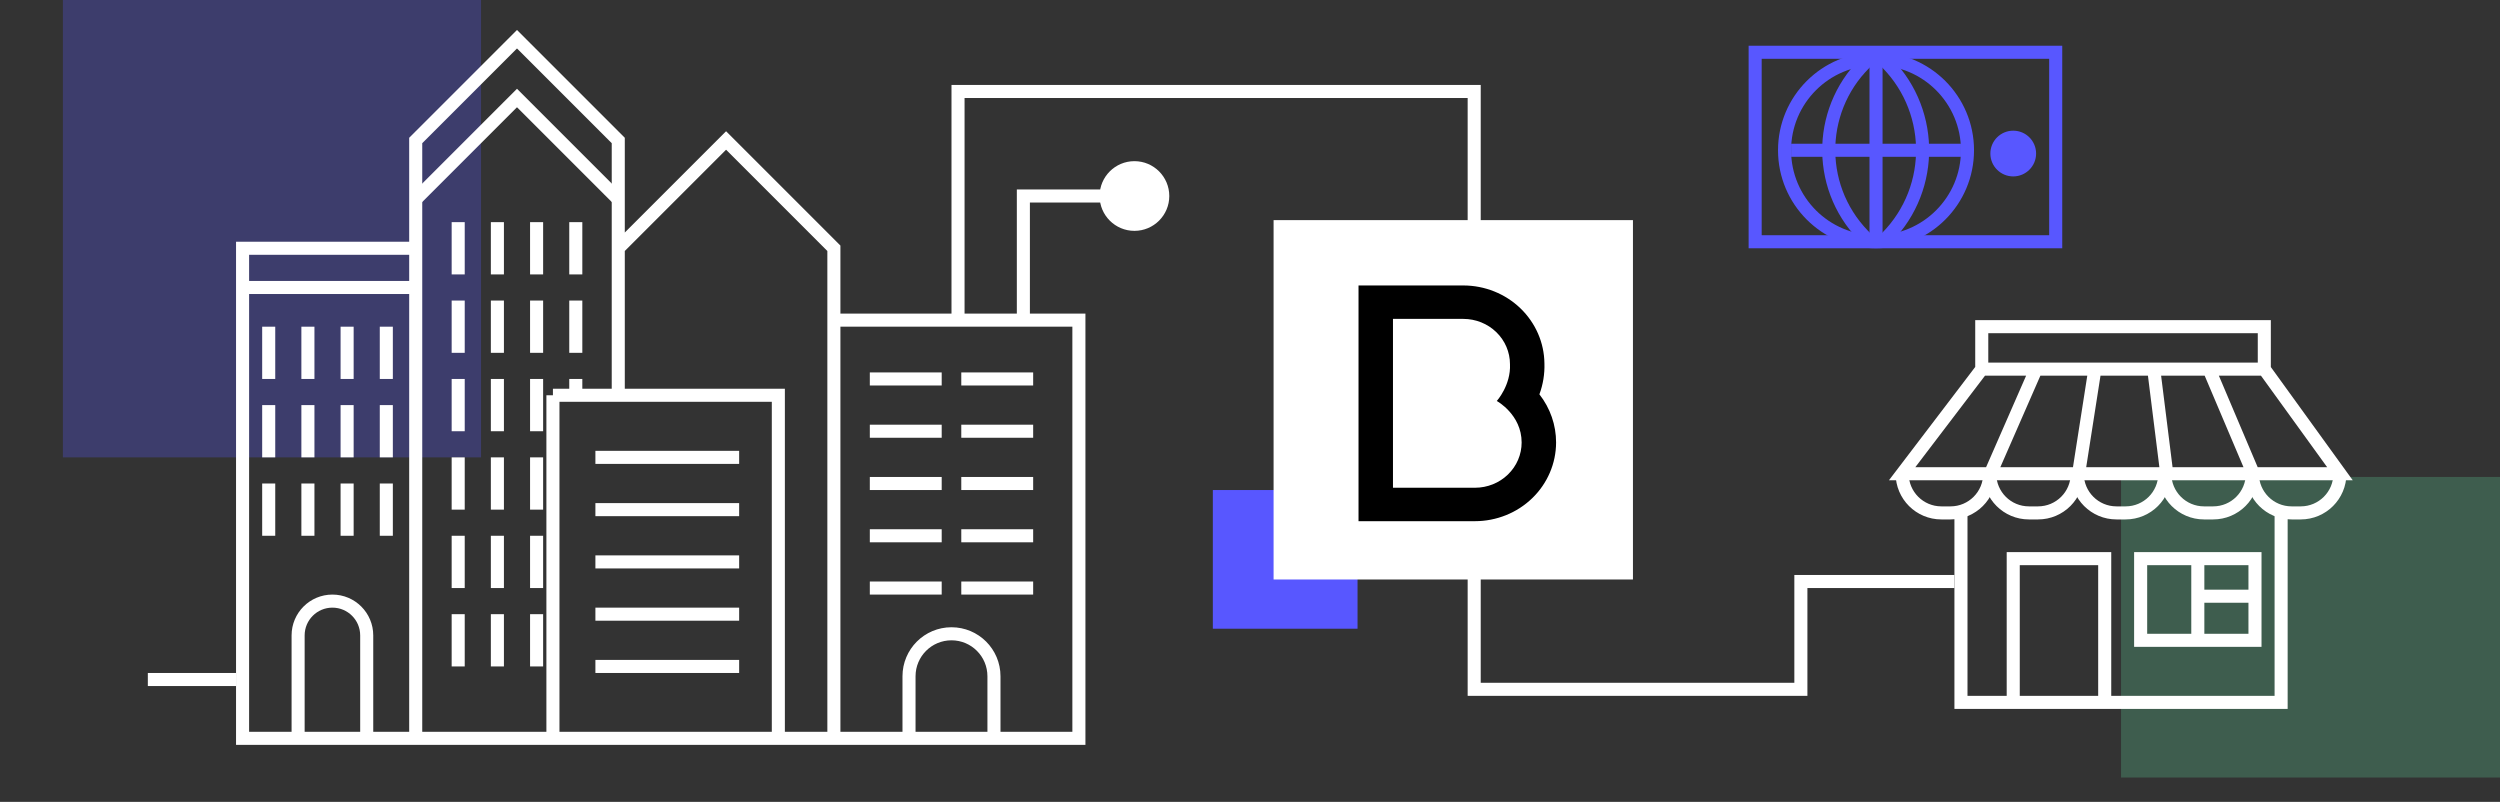 <?xml version="1.0" encoding="UTF-8"?> <svg xmlns="http://www.w3.org/2000/svg" width="318" height="102" viewBox="0 0 318 102" fill="none"><rect x="0" y="0" width="318" height="102" fill="#333333" stroke="none"/><g clip-path="url(#clip0_1072_5476)"><rect x="154.273" y="62.333" width="18.405" height="17.639" fill="#5857FF"></rect><rect x="8" width="53.19" height="58.177" fill="#5857FF" fill-opacity="0.28"></rect><rect x="269.796" y="60.67" width="48.204" height="38.231" fill="#60E4A5" fill-opacity="0.24"></rect><path d="M52.879 31.582H30.855V93.914H52.879M52.879 31.582V93.914M52.879 31.582V17.869L65.761 4.987L78.643 17.869V31.582M52.879 93.914H70.332M70.332 93.914V50.282M70.332 93.914H99.005M70.332 50.282H99.005V93.914M70.332 50.282H78.643V31.582M99.005 93.914H106.07M78.643 31.582L92.357 17.869L106.07 31.582V40.724M106.07 93.914V40.724M106.07 93.914H137.236V40.724H106.07" stroke="white" stroke-width="1.662"></path><path d="M75.735 58.177H94.019" stroke="white" stroke-width="1.662"></path><path d="M75.735 71.475H94.019" stroke="white" stroke-width="1.662"></path><path d="M75.735 84.772H94.019" stroke="white" stroke-width="1.662"></path><path d="M75.735 64.826H94.019" stroke="white" stroke-width="1.662"></path><path d="M75.735 78.123H94.019" stroke="white" stroke-width="1.662"></path><path d="M110.641 48.204H119.783" stroke="white" stroke-width="1.662"></path><path d="M110.641 61.501H119.783" stroke="white" stroke-width="1.662"></path><path d="M110.641 74.799H119.783" stroke="white" stroke-width="1.662"></path><path d="M110.641 54.852H119.783" stroke="white" stroke-width="1.662"></path><path d="M110.641 68.15H119.783" stroke="white" stroke-width="1.662"></path><path d="M122.276 48.204H131.418" stroke="white" stroke-width="1.662"></path><path d="M122.276 61.501H131.418" stroke="white" stroke-width="1.662"></path><path d="M122.276 74.799H131.418" stroke="white" stroke-width="1.662"></path><path d="M122.276 54.852H131.418" stroke="white" stroke-width="1.662"></path><path d="M122.276 68.15H131.418" stroke="white" stroke-width="1.662"></path><path d="M52.879 25.349L64.93 13.298L65.761 12.467L78.644 25.349" stroke="white" stroke-width="1.662"></path><path d="M31.271 36.568H52.464" stroke="white" stroke-width="1.662"></path><path d="M58.282 28.257V34.906" stroke="white" stroke-width="1.662"></path><path d="M63.268 28.257V34.906" stroke="white" stroke-width="1.662"></path><path d="M68.255 28.257V34.906" stroke="white" stroke-width="1.662"></path><path d="M73.241 28.257V34.906" stroke="white" stroke-width="1.662"></path><path d="M34.18 41.555V48.204" stroke="white" stroke-width="1.662"></path><path d="M39.166 41.555V48.204" stroke="white" stroke-width="1.662"></path><path d="M44.153 41.555V48.204" stroke="white" stroke-width="1.662"></path><path d="M49.139 41.555V48.204" stroke="white" stroke-width="1.662"></path><path d="M34.18 51.528V58.177" stroke="white" stroke-width="1.662"></path><path d="M39.166 51.528V58.177" stroke="white" stroke-width="1.662"></path><path d="M44.153 51.528V58.177" stroke="white" stroke-width="1.662"></path><path d="M49.139 51.528V58.177" stroke="white" stroke-width="1.662"></path><path d="M34.18 61.501V68.15" stroke="white" stroke-width="1.662"></path><path d="M39.166 61.501V68.15" stroke="white" stroke-width="1.662"></path><path d="M44.153 61.501V68.15" stroke="white" stroke-width="1.662"></path><path d="M49.139 61.501V68.15" stroke="white" stroke-width="1.662"></path><path d="M58.282 38.23V44.879" stroke="white" stroke-width="1.662"></path><path d="M63.268 38.23V44.879" stroke="white" stroke-width="1.662"></path><path d="M68.255 38.23V44.879" stroke="white" stroke-width="1.662"></path><path d="M73.241 38.23V44.879" stroke="white" stroke-width="1.662"></path><path d="M58.282 48.204V54.853" stroke="white" stroke-width="1.662"></path><path d="M63.268 48.204V54.853" stroke="white" stroke-width="1.662"></path><path d="M68.255 48.204V54.853" stroke="white" stroke-width="1.662"></path><path d="M73.241 48.204V50.697" stroke="white" stroke-width="1.662"></path><path d="M58.282 58.177V64.826" stroke="white" stroke-width="1.662"></path><path d="M63.268 58.177V64.826" stroke="white" stroke-width="1.662"></path><path d="M68.255 58.177V64.826" stroke="white" stroke-width="1.662"></path><path d="M58.282 68.15V74.799" stroke="white" stroke-width="1.662"></path><path d="M63.268 68.15V74.799" stroke="white" stroke-width="1.662"></path><path d="M68.255 68.15V74.799" stroke="white" stroke-width="1.662"></path><path d="M58.282 78.123V84.772" stroke="white" stroke-width="1.662"></path><path d="M63.268 78.123V84.772" stroke="white" stroke-width="1.662"></path><path d="M68.255 78.123V84.772" stroke="white" stroke-width="1.662"></path><path d="M37.92 93.499V80.825C37.92 78.415 39.873 76.461 42.283 76.461V76.461C44.693 76.461 46.646 78.415 46.646 80.825V93.499" stroke="white" stroke-width="1.662"></path><path d="M115.627 93.914V86.019C115.627 83.035 118.046 80.617 121.029 80.617V80.617C124.013 80.617 126.432 83.035 126.432 86.019V93.914" stroke="white" stroke-width="1.662"></path><path d="M249.434 65.241V89.343H290.158V65.241" stroke="white" stroke-width="1.662"></path><path d="M241.954 60.255V60.255C241.954 63.009 244.187 65.241 246.941 65.241H248.105C250.859 65.241 253.091 63.009 253.091 60.255V60.255" stroke="white" stroke-width="1.662"></path><path d="M253.091 60.255V60.255C253.091 63.009 255.324 65.241 258.078 65.241H259.241C261.995 65.241 264.228 63.009 264.228 60.255V60.255" stroke="white" stroke-width="1.662"></path><path d="M264.228 60.255V60.255C264.228 63.009 266.46 65.241 269.215 65.241H270.378C273.132 65.241 275.365 63.009 275.365 60.255V60.255" stroke="white" stroke-width="1.662"></path><path d="M275.365 60.255V60.255C275.365 63.009 277.597 65.241 280.351 65.241H281.515C284.269 65.241 286.501 63.009 286.501 60.255V60.255" stroke="white" stroke-width="1.662"></path><path d="M286.501 60.255V60.255C286.501 63.009 288.734 65.241 291.488 65.241H292.651C295.405 65.241 297.638 63.009 297.638 60.255V60.255" stroke="white" stroke-width="1.662"></path><path d="M288.02 46.957L297.638 60.255H286.626M288.02 46.957V41.555H252.079V46.957M288.02 46.957H280.986M252.079 46.957L241.954 60.255H253.174M252.079 46.957H258.992M253.174 60.255L258.992 46.957M253.174 60.255H264.394M258.992 46.957H266.472M264.394 60.255L266.472 46.957M264.394 60.255H275.614M266.472 46.957H273.952M275.614 60.255L273.952 46.957M275.614 60.255H286.626M273.952 46.957H280.986M286.626 60.255L280.986 46.957" stroke="white" stroke-width="1.662"></path><path d="M256.083 89.343V71.059H267.719V89.343" stroke="white" stroke-width="1.662"></path><path d="M279.562 71.059H286.834V75.838M279.562 71.059H272.29V81.448H286.834V75.838M279.562 71.059V75.838M279.562 80.617V75.838M279.562 75.838H286.834" stroke="white" stroke-width="1.662"></path><path d="M121.861 40.308V11.636H187.517V87.681H229.072V73.968H248.603" stroke="white" stroke-width="1.662"></path><rect width="45.711" height="45.711" transform="translate(162 28)" fill="white"></rect><path d="M195.812 50.158C196.278 48.897 196.495 47.562 196.451 46.222C196.421 43.586 195.322 41.067 193.392 39.212C191.462 37.356 188.856 36.314 186.14 36.311H172.804V66.294H187.623C190.356 66.291 192.977 65.235 194.91 63.358C196.843 61.482 197.93 58.938 197.934 56.285C197.937 54.072 197.192 51.919 195.812 50.158ZM187.623 62.041H177.186V40.564H186.141C187.713 40.565 189.221 41.172 190.332 42.251C191.444 43.331 192.069 44.794 192.07 46.321C192.198 49.002 190.392 51.005 190.392 51.005C190.392 51.005 193.552 52.727 193.552 56.285C193.552 57.811 192.927 59.275 191.815 60.354C190.703 61.434 189.195 62.04 187.623 62.041H187.623Z" fill="black"></path><path d="M130.172 24.933V24.102H129.341V24.933H130.172ZM139.868 24.933C139.868 27.381 141.852 29.365 144.3 29.365C146.748 29.365 148.733 27.381 148.733 24.933C148.733 22.485 146.748 20.5 144.3 20.5C141.852 20.5 139.868 22.485 139.868 24.933ZM131.003 40.724V24.933H129.341V40.724H131.003ZM130.172 25.764H144.3V24.102H130.172V25.764Z" fill="white"></path><path d="M18.804 86.434H30.024" stroke="white" stroke-width="1.662"></path><g clip-path="url(#clip1_1072_5476)"><circle cx="238.63" cy="19.115" r="11.635" stroke="#5857FF" stroke-width="1.662"></circle><path d="M237.799 7.48V7.48C231.218 13.38 230.854 23.566 236.997 29.921L237.799 30.75" stroke="#5857FF" stroke-width="1.662"></path><path d="M239.461 7.48V7.48C246.045 13.548 246.28 23.868 239.978 30.229L239.461 30.75" stroke="#5857FF" stroke-width="1.662"></path><path d="M227.826 19.115H249.434" stroke="#5857FF" stroke-width="1.662"></path><path d="M238.63 7.064V30.335" stroke="#5857FF" stroke-width="1.662"></path><circle cx="256.083" cy="19.531" r="2.909" fill="#5857FF"></circle></g><rect x="223.255" y="6.649" width="38.231" height="24.102" stroke="#5857FF" stroke-width="1.662"></rect></g><defs><clipPath id="clip0_1072_5476"><rect width="318" height="102" fill="white"></rect></clipPath><clipPath id="clip1_1072_5476"><rect x="222.424" y="5.818" width="39.893" height="25.764" fill="white"></rect></clipPath></defs></svg> 